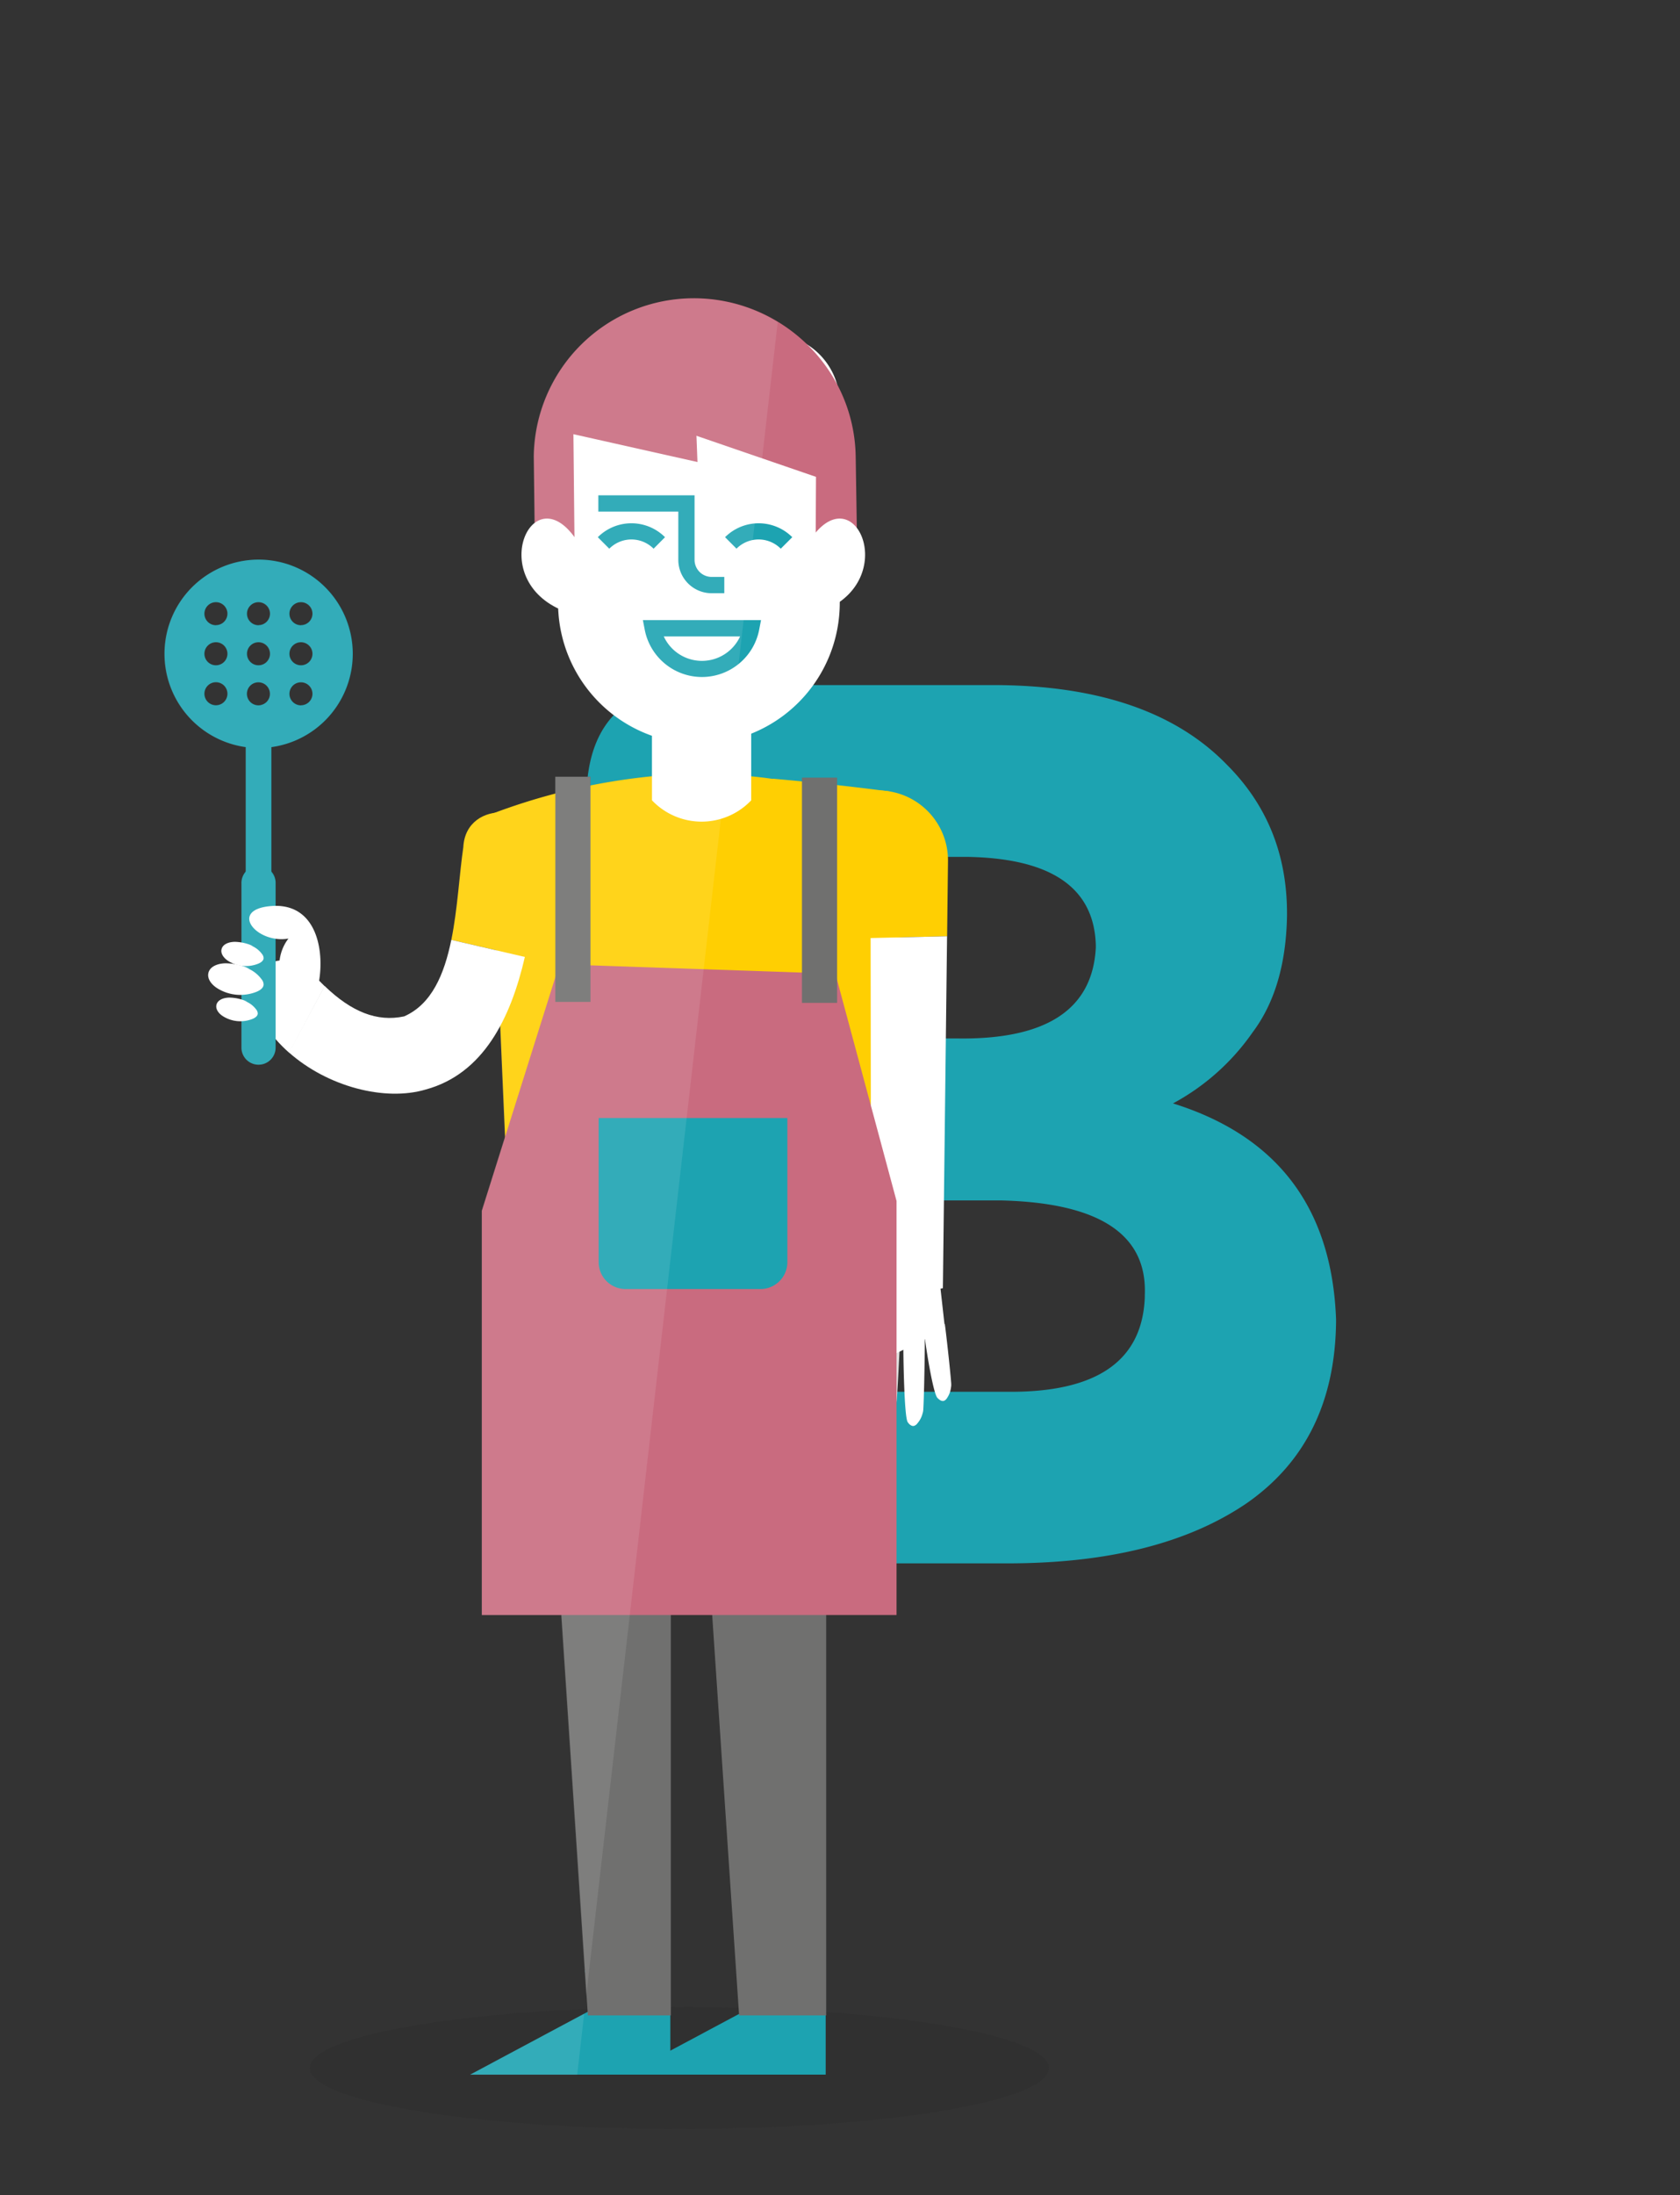 <svg xmlns="http://www.w3.org/2000/svg" width="700" height="914" viewBox="0 0 700 914">
  <rect x="0" y="0" width="700" height="914" fill="#333333" stroke="none"/>
  <defs>
    <style>
      .cls-1 {
        fill: #1da3b1;
      }

      .cls-2 {
        fill: #1d1d1b;
        opacity: 0.12;
      }

      .cls-3 {
        fill: #ffcf02;
      }

      .cls-4, .cls-8 {
        fill: #fff;
      }

      .cls-5 {
        fill: #e2e1e1;
      }

      .cls-6 {
        fill: #c96b7f;
      }

      .cls-7 {
        fill: #70706f;
      }

      .cls-8 {
        opacity: 0.1;
      }
    </style>
  </defs>
  <g id="Capa_1" data-name="Capa 1">
    <path class="cls-1" d="M244.6,326.11q3.06-37.28,40.35-40.86H415.73q63.84.51,95.52,33.2,25,25,25,61.81v1q-.51,30.15-14.3,48.53a95.48,95.48,0,0,1-33.2,29.63q65.37,20.43,67.94,89.91v1q-.53,50.07-37.29,75.6-36.78,25-99.62,25H285q-37.29-3.06-40.35-40.86ZM398.36,432.37q56.19,1,58.23-37.81v-1q-1-35.75-53.12-36.78H323.78v75.61ZM323.78,579.49h96q55.68.51,57.22-39.34v-1q1.53-37.8-59.77-39.33H323.78Z"/>
    <ellipse class="cls-2" cx="283.05" cy="861.05" rx="154" ry="25.4"/>
    <path class="cls-3" d="M373.56,542.66l-.79-204.76-2.2-8.36s-21.91-3-48.51-5.31a.36.36,0,0,0,0,.09c-1.23-.17-2.43-.34-3.7-.5-7.7-.93-16.16-1.6-25.37-1.86v0l-.79,0-.79,0v0c-8.8.25-16.91.87-24.33,1.74A259.79,259.79,0,0,0,204.58,339L211,485.72l-.22,56.94H211v1.67H365v-1.67Z"/>
    <g>
      <path class="cls-4" d="M393.66,551.26c.33,1.71,2.9,24.62,2.74,26.35l-.12-2a10,10,0,0,1-1.67,6.48,2.67,2.67,0,0,1-1.27,1.15c-1,.34-2-.43-2.77-1.23-2.08-2.34-5.76-27-5.8-30.12Z"/>
      <path class="cls-4" d="M385.28,554.4c.23,2-.27,32.1-.73,34.1l.15-2a10.09,10.09,0,0,1-2.5,6.2,2.69,2.69,0,0,1-1.42,1c-1,.2-2-.69-2.58-1.59-1.61-2.39-1.94-33.32-1.77-36.21Z"/>
      <path class="cls-5" d="M375.09,555.53c0,1.39-1.26,27.6-1.61,28.94l.21-2a10,10,0,0,1-2.68,6.12,2.59,2.59,0,0,1-1.43.92c-1.06.18-2-.75-2.54-1.66-1.47-2.31-1.09-29.94-.93-32.68Z"/>
      <polygon class="cls-4" points="393.78 553.52 390.91 527.9 365.38 532.97 365.73 567.22 393.78 553.52"/>
      <path class="cls-5" d="M367.65,553.35c-6.51,3.15-4.14,15.77-13.57,15-1.46-14.91,3.43-32.18,19.38-36.49"/>
    </g>
    <polygon class="cls-1" points="243.75 820.43 245.64 837.11 245.87 837.11 195.91 863.8 233.41 863.8 279.31 863.8 279.31 862.13 279.31 837.11 279.31 820.43 243.75 820.43"/>
    <polygon class="cls-1" points="308.48 820.43 310.36 837.11 310.59 837.11 260.63 863.8 298.13 863.8 344.04 863.8 344.04 862.13 344.04 837.11 344.04 820.43 308.48 820.43"/>
    <path class="cls-4" d="M313,333.24l-.22.23a28.53,28.53,0,0,1-41.12-.24h0V268.32H313Z"/>
    <path class="cls-4" d="M291.21,309.7A58.67,58.67,0,0,1,232.54,251V168a29,29,0,0,1,29-29H320.9a29,29,0,0,1,29,29v83a58.67,58.67,0,0,1-58.66,58.67"/>
    <path class="cls-6" d="M238.92,180.78l51.69,11.59-.42-10.93L340,198.55l-.17,32.27h17.35l-.65-41c-.71-36.67-31.17-65.64-67.46-65.64h0A66.67,66.67,0,0,0,222.43,190l.47,38.74h16.51Z"/>
    <path class="cls-7" d="M294.56,274.29H291a9.73,9.73,0,0,1-9.73-9.72h23.06a9.72,9.72,0,0,1-9.72,9.72"/>
    <path class="cls-1" d="M272.33,228.46a13,13,0,0,0-18.46,0l-4.78-4.79a19.8,19.8,0,0,1,28,0Z"/>
    <path class="cls-1" d="M306.89,228.46l-4.78-4.79a19.81,19.81,0,0,1,28,0l-4.79,4.79a13,13,0,0,0-18.46,0Z"/>
    <g>
      <path class="cls-4" d="M272,261.56a20.89,20.89,0,0,0,41,0Z"/>
      <path class="cls-1" d="M292.48,281.88a24.31,24.31,0,0,1-23.84-19.68l-.77-4h49.22l-.77,4A24.31,24.31,0,0,1,292.48,281.88ZM276.58,265a17.51,17.51,0,0,0,31.79,0Z"/>
    </g>
    <path class="cls-4" d="M233.39,253.74c-30.86-13.87-11.07-56.74,7.24-28.26"/>
    <path class="cls-4" d="M344.35,253.74c30.87-13.87,11.08-56.74-7.23-28.26"/>
    <path class="cls-1" d="M301.79,247h-5.28a13.9,13.9,0,0,1-13.88-13.88V213H249.31v-6.77H289.4v26.87a7.12,7.12,0,0,0,7.11,7.11h5.28Z"/>
    <path class="cls-4" d="M130.59,405.77c-8.5-10.74-25.68-6.3-26.26,7.4,2.64,10,8.55,18.45,16.17,25.16l14.79-27.7C133.73,409.13,132.17,407.51,130.59,405.77Z"/>
    <path class="cls-3" d="M224.75,354.73c1.63-20.45-30.63-22.71-31.68-2.06-1.67,11.39-2.38,25.73-5,38.67l30.65,7.1C222.07,383.86,223.65,368.44,224.75,354.73Z"/>
    <path class="cls-4" d="M188.05,391.34c-2.91,14.26-8.16,26.82-19.67,31.85-11.32,2.42-22-1.94-33.13-12.67l-14.87,27.66c16.12,14.28,40,20.5,57,15.45,24-6.53,35.39-29.56,41.31-55.19Z"/>
    <polygon class="cls-7" points="292.02 602.25 307.96 839.15 344.24 839.15 344.24 602.25 292.02 602.25"/>
    <polygon class="cls-7" points="279.52 602.25 279.52 839.15 244.95 839.15 229.27 602.25 279.52 602.25"/>
    <path class="cls-3" d="M395,358.36a29.11,29.11,0,0,0-28.91-29.24h-3.38l.07,61.45,31.85-.75Z"/>
    <polygon class="cls-4" points="362.76 390.57 362.95 542.9 392.87 536.35 394.61 389.82 362.76 390.57"/>
    <g>
      <rect class="cls-1" x="102.4" y="299.92" width="10.68" height="81.26"/>
      <path class="cls-1" d="M107.73,443.3a7.11,7.11,0,0,1-7.11-7.11V367.84a7.12,7.12,0,1,1,14.23,0v68.35A7.11,7.11,0,0,1,107.73,443.3Z"/>
      <path class="cls-1" d="M107.73,233A39.22,39.22,0,1,0,147,272.16,39.22,39.22,0,0,0,107.73,233ZM90,293.64a4.8,4.8,0,1,1,4.79-4.8A4.8,4.8,0,0,1,90,293.64ZM90,277a4.8,4.8,0,1,1,4.79-4.8A4.8,4.8,0,0,1,90,277Zm0-16.68a4.8,4.8,0,1,1,4.79-4.8A4.8,4.8,0,0,1,90,260.28Zm18.79,33.23a4.8,4.8,0,0,1-5.77-5.76,4.74,4.74,0,0,1,3.58-3.58,4.81,4.81,0,0,1,5.77,5.77A4.76,4.76,0,0,1,108.83,293.51ZM107.73,277a4.8,4.8,0,1,1,4.8-4.8A4.8,4.8,0,0,1,107.73,277Zm0-16.68a4.8,4.8,0,1,1,4.8-4.8A4.8,4.8,0,0,1,107.73,260.28Zm17.7,33.36a4.8,4.8,0,1,1,4.79-4.8A4.79,4.79,0,0,1,125.43,293.64Zm0-16.68a4.8,4.8,0,1,1,4.79-4.8A4.79,4.79,0,0,1,125.43,277Zm0-16.68a4.8,4.8,0,1,1,4.79-4.8A4.79,4.79,0,0,1,125.43,260.28Z"/>
    </g>
    <path class="cls-4" d="M103.38,393.31a10.38,10.38,0,0,1,5.79,3.91,2.85,2.85,0,0,1,.67,1.67c0,1.12-1.14,1.89-2.18,2.33a13.77,13.77,0,0,1-12.59-1.14c-1.63-1.06-3.15-2.82-2.78-4.73.47-2.41,3.49-3.28,5.94-3.19a19.13,19.13,0,0,1,7.2,1.74"/>
    <path class="cls-4" d="M101.36,402.59a13.62,13.62,0,0,1,7.59,5.1,3.63,3.63,0,0,1,.89,2.17c0,1.47-1.49,2.48-2.86,3.05a18.17,18.17,0,0,1-16.52-1.49c-2.14-1.38-4.13-3.68-3.65-6.17.61-3.14,4.58-4.28,7.8-4.15a24.9,24.9,0,0,1,9.44,2.26"/>
    <path class="cls-4" d="M101.05,416.5a10.25,10.25,0,0,1,5.69,3.81,2.79,2.79,0,0,1,.66,1.63c0,1.1-1.11,1.85-2.14,2.28a13.59,13.59,0,0,1-12.36-1.11c-1.6-1-3.09-2.76-2.73-4.62.46-2.35,3.42-3.21,5.83-3.11a18.8,18.8,0,0,1,7.07,1.69"/>
    <path class="cls-4" d="M132.47,410.82c3.17-13.62.09-35.71-20.28-33.5-16.86,1.83-5,15.76,8,13.46a18.47,18.47,0,0,0-3.72,12.91"/>
    <polyline class="cls-6" points="348.09 405.43 373.56 500.05 373.56 672.42 200.78 672.42 200.78 504.11 233.09 401.5"/>
    <rect class="cls-7" x="334.15" y="323.78" width="14.64" height="93.78" transform="translate(682.94 741.34) rotate(-180)"/>
    <rect class="cls-7" x="231.39" y="323.38" width="14.64" height="93.78" transform="translate(477.42 740.54) rotate(-180)"/>
    <path class="cls-1" d="M260.64,465.51h56.21a11.21,11.21,0,0,1,11.21,11.21v60a0,0,0,0,1,0,0H249.43a0,0,0,0,1,0,0v-60A11.21,11.21,0,0,1,260.64,465.51Z" transform="translate(577.5 1002.22) rotate(-180)"/>
    <path class="cls-8" d="M243.41,838.41l-2.91,25.46H195.76Zm80.64-704.28-79.8,696.92L233.76,672.49H200.63V504.17l9.66-30.67-2-46.23c-6.87,12.72-16.71,22.53-31,26.43-17,5-40.76-1.14-56.88-15.33l0,0a58.25,58.25,0,0,1-5.64-5.69v3.54a7.12,7.12,0,0,1-14.24,0v-11a13.66,13.66,0,0,1-7.72-2.09c-1.6-1-3.08-2.76-2.72-4.62.45-2.35,3.42-3.21,5.83-3.11a18.56,18.56,0,0,1,4.61.79V414.3a18.14,18.14,0,0,1-10.16-2.81c-2.13-1.38-4.12-3.68-3.64-6.17.61-3.14,4.58-4.28,7.79-4.16a25.7,25.7,0,0,1,3.28.36,13.29,13.29,0,0,1-2.81-1.37c-1.63-1.06-3.15-2.82-2.78-4.73.46-2.41,3.49-3.28,5.94-3.19a19,19,0,0,1,2.38.27V367.91a7.11,7.11,0,0,1,1.78-4.7V311.08a39.21,39.21,0,1,1,10.68,0v52.13a7.11,7.11,0,0,1,1.78,4.7v9.35c16.84-.06,20.25,18.13,18.11,31.12.76.78,1.51,1.53,2.27,2.25l0,0c11.1,10.73,21.81,15.09,33.12,12.67,11.51-5,16.77-17.59,19.68-31.85,2.64-12.94,3.34-27.28,5-38.67.44-8.58,6.26-13.19,12.8-14.2a238.22,238.22,0,0,1,25.53-8v-7.05h14.63v3.68c6.52-1.31,13.57-2.49,21-3.36,1.51-.18,3.05-.34,4.61-.5V306.42a58.68,58.68,0,0,1-39.05-53c-19-9.09-17.85-29.44-9.83-35.62L222.28,190a66.67,66.67,0,0,1,66.64-65.76h0A67.37,67.37,0,0,1,324.05,134.13ZM120.48,255.55a4.8,4.8,0,1,0,4.8-4.79A4.8,4.8,0,0,0,120.48,255.55Zm0,16.68a4.8,4.8,0,1,0,4.8-4.79A4.8,4.8,0,0,0,120.48,272.23Zm0,16.68a4.8,4.8,0,1,0,4.8-4.79A4.79,4.79,0,0,0,120.48,288.91Zm-25.8,0a4.8,4.8,0,1,0-4.8,4.79A4.79,4.79,0,0,0,94.68,288.91Zm0-16.68a4.8,4.8,0,1,0-4.8,4.8A4.8,4.8,0,0,0,94.68,272.23Zm0-16.68a4.8,4.8,0,1,0-4.8,4.8A4.8,4.8,0,0,0,94.68,255.55Zm11.8,28.69a4.75,4.75,0,0,0-3.57,3.58,4.8,4.8,0,0,0,5.77,5.76,4.75,4.75,0,0,0,3.57-3.57A4.8,4.8,0,0,0,106.48,284.24Zm5.89-12a4.79,4.79,0,1,0-4.79,4.8A4.79,4.79,0,0,0,112.37,272.23Zm0-16.68a4.79,4.79,0,1,0-4.79,4.8A4.79,4.79,0,0,0,112.37,255.55Zm7.68,135.3a16.89,16.89,0,0,1-5.35.07v9.37c.55-.13,1.11-.24,1.67-.32A18.58,18.58,0,0,1,120.05,390.85ZM373.53,582.51v0Z"/>
  </g>
</svg>
